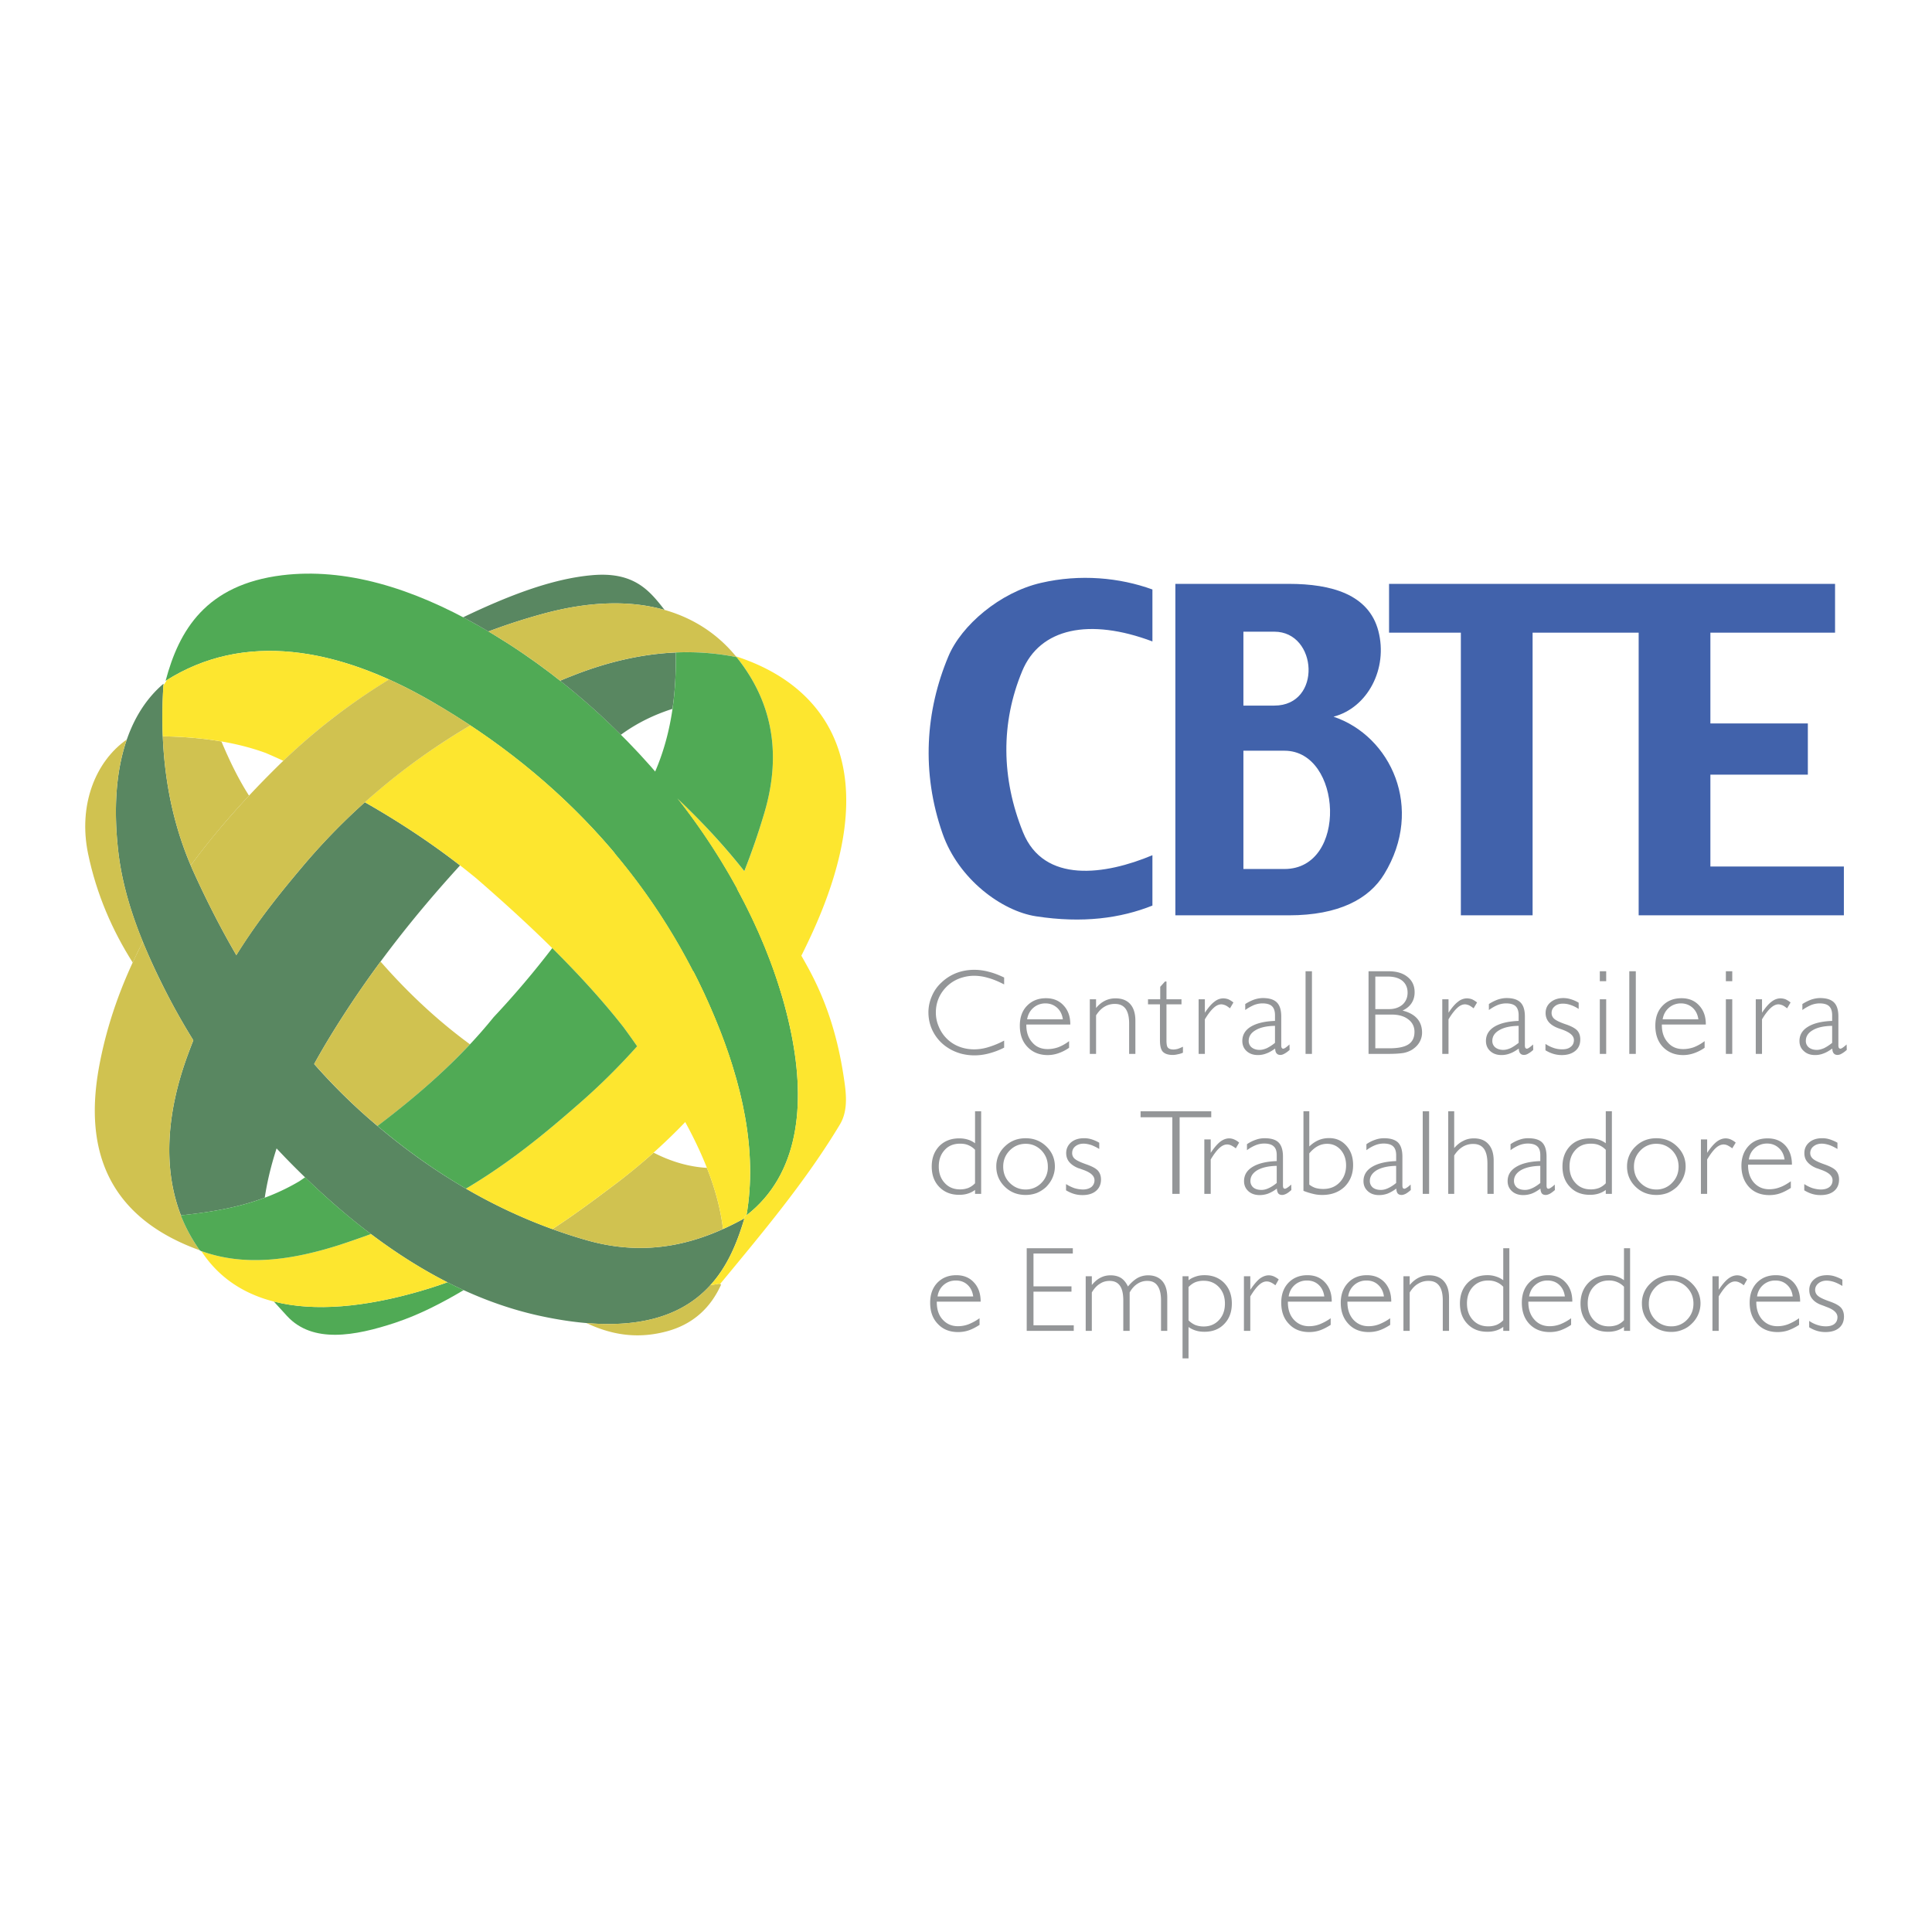 <svg xmlns="http://www.w3.org/2000/svg" width="2500" height="2500" viewBox="0 0 192.756 192.756"><g fill-rule="evenodd" clip-rule="evenodd"><path fill="#fff" d="M0 0h192.756v192.756H0V0z"/><path d="M16.521 67.93c7.772-4.954 17.114-3.384 26.443 1.995 13.318 7.682 22.905 18.491 28.361 31.629 2.728 6.537 4.259 13.279 3.153 19.701 5.237-4.066 5.893-11.003 4.491-18.028-3.101-15.532-15.377-31.81-31.23-40.804-6.678-3.796-13.318-5.791-19.585-5.031-7.618.938-10.295 5.494-11.633 10.538z" fill="#50aa55"/><path d="M16.315 68.213c-3.461 2.934-5.417 8.377-4.542 16.497.502 4.723 2.278 9.239 4.53 13.743 4.233 8.467 10.062 15.558 17.024 21.67 6.511 5.7 13.434 9.638 20.64 11.182 15.455 3.32 18.723-4.517 20.306-9.754-4.62 2.561-9.729 3.912-15.776 2.175-7.901-2.265-15.236-6.408-22.03-12.417-7.438-6.602-12.791-14.772-17.063-24.115-2.716-5.933-3.527-12.251-3.089-18.981zM66.307 60.853c-1.493-1.904-3.024-3.86-7.296-3.461-3.951.36-8.261 2.02-12.804 4.195.515.27 1.03.553 1.531.836.334.193.669.386.991.579a61.014 61.014 0 0 1 5.302-1.725c4.786-1.325 8.891-1.39 12.276-.424zM61.944 73.309c1.596-1.171 3.333-2.007 5.147-2.586.27-1.801.36-3.68.321-5.623-3.216.141-6.691.875-10.423 2.367-.373.142-.746.296-1.106.451a68.534 68.534 0 0 1 6.061 5.391zm5.907-8.223h.025-.025H68.083 67.851z" fill="#598761"/><path d="M22.093 73.978c-1.853-.322-3.809-.476-5.855-.515.193 4.478 1.042 8.776 2.792 12.881a78.558 78.558 0 0 1 5.816-6.961c-1.094-1.712-1.969-3.54-2.753-5.405z" fill="#d0c250"/><path d="M45.898 86.344c-2.87-2.227-6.036-4.336-9.497-6.305a63.815 63.815 0 0 0-6.267 6.472c-3.809 4.517-8.171 9.985-11.375 18.672-2.252 6.073-2.445 11.594-.708 16.072 2.805-.297 5.61-.734 8.364-1.764.797-5.314 3.307-10.977 7.154-17.102 3.76-5.995 7.915-11.207 12.329-16.045z" fill="#598761"/><path d="M12.647 73.785c-3.114 2.175-4.864 6.524-3.86 11.388.849 4.079 2.432 7.669 4.453 10.86.309-.682.656-1.377 1.016-2.071-1.248-3.024-2.149-6.1-2.483-9.252-.477-4.427-.116-8.056.874-10.925z" fill="#d0c250"/><path d="M27.317 129.851l1.325 1.453c2.548 2.754 6.743 2.008 10.822.656 2.522-.849 4.723-2.02 6.794-3.242-.54-.244-1.081-.515-1.621-.785-.926.335-1.879.644-2.87.927-5.327 1.531-10.358 2.045-14.45.991z" fill="#50aa55"/><path d="M71.943 128.164l-.025-.025-.167-.064-.888.154c-2.277 2.51-5.983 4.311-12.353 3.771 2.201 1.043 4.735 1.635 7.733.9 3.036-.721 4.748-2.612 5.7-4.736zM70.527 116.519c-1.763-.103-3.539-.604-5.314-1.518a65.73 65.73 0 0 1-3.551 2.934c-2.085 1.57-4.221 3.178-6.55 4.696a54.58 54.58 0 0 0 3.384 1.094c5.134 1.48 9.586.721 13.64-1.106-.245-2.021-.798-4.054-1.609-6.1zm1.931 5.958c.18-.09.36-.167.541-.257-.181.09-.361.167-.541.257zM46.889 104.191c-3.333-2.444-6.267-5.225-8.917-8.249a97.42 97.42 0 0 0-4.401 6.447 79.052 79.052 0 0 0-2.226 3.758 60.655 60.655 0 0 0 5.122 5.16c.399.348.798.695 1.209 1.029 3.332-2.534 6.459-5.198 9.213-8.145z" fill="#d0c250"/><path d="M74.529 120.945c0-.052.013-.09.013-.129 0 .039-.013.078-.013.129zm-2.689 7.167c4.169-5.057 8.493-10.165 11.954-15.917.888-1.479.605-3.294.374-4.812-.541-3.539-1.531-7.142-3.526-10.796-3.925-7.193-8.377-12.495-13.086-16.947 5.751 7.322 9.805 15.544 11.414 23.587 1.402 7.025.733 13.962-4.491 18.028l.039-.297c0 .052-.013.09-.013.142l-.347.515a1.346 1.346 0 0 1-.193.104c.103-.052.206-.104.309-.168-.63 2.11-1.544 4.633-3.41 6.679l.888-.154.088.036 2.715-7.347c0-.026 0-.052.013-.091v.014c-.013.025-.013.051-.013.077l-2.715 7.347z" fill="#fde62f"/><path d="M16.302 68.393a47.55 47.55 0 0 0-.064 5.07c3.771.064 7.245.553 10.269 1.66.604.257 1.184.515 1.763.785a60.443 60.443 0 0 1 10.552-8.106c-7.862-3.552-15.57-4.08-22.171.051l-.349.54zm30.625 3.976c-3.719 2.188-7.244 4.723-10.525 7.669 4.13 2.355 7.836 4.89 11.131 7.605 5.456 4.735 10.564 9.6 14.682 14.85 4.928 6.781 9.136 13.537 9.921 20.125a29.897 29.897 0 0 0 2.021-1.004l.347-.515c1.056-6.382-.476-13.061-3.178-19.546-4.904-11.8-13.126-21.72-24.399-29.184z" fill="#fde62f"/><path d="M20.085 124.818c4.118 6.306 12.469 6.679 21.682 4.041a43.853 43.853 0 0 0 2.87-.927c-2.6-1.325-5.147-2.934-7.631-4.812-.991.373-2.007.721-3.075 1.068-4.787 1.532-9.471 2.213-13.846.63zm57.854-25.71a73.229 73.229 0 0 0 2.792-5.366c8.017-16.96 1.814-25.324-7.309-28.258 3.358 4.143 4.748 9.278 2.805 15.725a69.567 69.567 0 0 1-2.689 7.476c1.853 3.411 3.346 6.923 4.401 10.423zm-22.827 23.523c2.329-1.519 4.465-3.126 6.55-4.696 4.336-3.308 8.146-7.193 11.439-11.517a50.147 50.147 0 0 0-1.776-4.864 57.828 57.828 0 0 0-2.136-4.62c-2.869 4.53-6.575 8.943-11.427 13.19-3.397 2.972-6.897 5.867-11.272 8.467a52.973 52.973 0 0 0 8.622 4.04z" fill="#fde62f"/><path d="M38.821 67.788a61.535 61.535 0 0 0-11.259 8.802c-3.397 3.358-6.215 6.601-8.532 9.754.116.283.245.579.373.849 1.287 2.818 2.664 5.521 4.183 8.107 2.162-3.487 4.439-6.279 6.55-8.789 4.941-5.854 10.577-10.487 16.792-14.142a75.76 75.76 0 0 0-3.963-2.445 48.687 48.687 0 0 0-4.144-2.136zm34.666-2.226c-3.886-4.812-10.5-6.769-19.456-4.285a60.448 60.448 0 0 0-5.302 1.725 64.123 64.123 0 0 1 7.155 4.916c.36-.155.733-.309 1.106-.451 6.228-2.497 11.736-2.87 16.497-1.905zm-59.231 28.4c-2.188 4.207-3.551 8.234-4.298 12.083-1.248 6.395-.9 14.785 9.973 18.696-3.564-4.941-4.053-11.8-1.17-19.559.167-.477.347-.939.527-1.391a69.129 69.129 0 0 1-2.985-5.34 60.12 60.12 0 0 1-2.047-4.489z" fill="#d0c250"/><path d="M67.413 65.099c.116 5.057-.733 9.702-2.959 13.743a74.618 74.618 0 0 1-3.114 6.279 62.84 62.84 0 0 1 7.849 11.812 57.74 57.74 0 0 0 4.337-8.261 64.445 64.445 0 0 0-5.971-9.033c2.303 2.175 4.555 4.555 6.704 7.271a69.947 69.947 0 0 0 1.969-5.701c1.93-6.409.566-11.53-2.754-15.661h-.013c.013 0 .013.013.025.013a25.245 25.245 0 0 0-6.073-.462zm-36.969 52.359c-.193.129-.373.258-.566.387-3.834 2.277-7.823 2.985-11.838 3.41a16.027 16.027 0 0 0 1.891 3.486c.064.039.116.077.18.116-.013-.013-.025-.026-.025-.039 4.375 1.583 9.059.901 13.846-.63a96.49 96.49 0 0 0 3.075-1.068 70.629 70.629 0 0 1-3.68-2.998 78.622 78.622 0 0 1-2.883-2.664zm24.655-22.866a89.16 89.16 0 0 1-5.854 6.897c-3.269 4.053-7.258 7.566-11.582 10.848 2.857 2.406 5.791 4.491 8.828 6.254 4.375-2.6 7.875-5.495 11.272-8.467a64.789 64.789 0 0 0 5.804-5.739 88.553 88.553 0 0 0-1.351-1.892c-2.137-2.728-4.544-5.34-7.117-7.901z" fill="#50aa55"/><path d="M117.266 58.252v33.07h11.314c5.018 0 8.018-1.645 9.52-4.106 4.031-6.596.658-13.79-5.055-15.712 3.395-.883 5.459-4.786 4.473-8.556-.959-3.649-4.676-4.696-8.938-4.696h-11.314zm6.789 16.647h4.1c5.766 0 6.348 11.801 0 11.801h-4.1V74.899zm0-11.876h3.082c4.338 0 4.779 7.374 0 7.374h-3.082v-7.374zm-9.078 27.327v-5.026c-4.682 1.967-10.828 2.879-12.916-2.303-2.168-5.377-2.221-10.903-.082-16.056 1.781-4.315 6.73-5.325 12.998-2.969v-5.183c-3.268-1.189-7.225-1.563-11.121-.658-4.09.942-7.941 4.233-9.235 7.329-2.273 5.407-2.73 11.569-.576 17.702 1.593 4.532 5.901 7.71 9.319 8.234 4.665.717 8.441.193 11.613-1.07zm23.609-32.098v4.868h7.164v28.202h7.158V63.12h10.582v28.202h20.474v-4.869h-13.318v-9.168h9.723v-5.108h-9.723V63.12h12.438v-4.868H138.586z" fill="#4162ab"/><path d="M182.807 104.615c.014.226.055.385.146.478.08.105.213.158.385.158a.812.812 0 0 0 .41-.132c.146-.08.318-.199.504-.371l-.014-.544a.933.933 0 0 1-.119.106c-.238.212-.41.318-.504.318-.066 0-.119-.04-.158-.093a.645.645 0 0 1-.041-.266v-2.85c0-.649-.145-1.113-.436-1.404-.293-.292-.756-.438-1.393-.438-.277 0-.57.053-.861.146a4.485 4.485 0 0 0-.902.45v.597a4.45 4.45 0 0 1 .889-.503 2.32 2.32 0 0 1 .822-.159c.438 0 .756.093.953.278.199.186.307.49.307.9v.57c-1.049.04-1.855.238-2.412.583-.57.345-.85.822-.85 1.419 0 .41.146.755.438 1.007.279.265.65.397 1.113.397.305 0 .584-.053.85-.159.263-.09.554-.262.873-.488zm-.012-.57c-.293.239-.57.411-.809.53-.252.106-.49.173-.717.173-.344 0-.609-.093-.809-.252a.812.812 0 0 1-.291-.649c0-.451.238-.809.703-1.073.477-.278 1.113-.411 1.922-.425v1.696h.001zm-12.725.491v-.663a4.424 4.424 0 0 1-1.074.609c-.344.12-.701.186-1.072.186-.623 0-1.141-.212-1.525-.662-.396-.438-.596-1.008-.596-1.724v-.066h4.387v-.026c0-.781-.225-1.404-.676-1.882-.438-.477-1.021-.716-1.75-.716-.781 0-1.418.252-1.895.756-.477.49-.717 1.153-.717 1.988 0 .874.252 1.59.756 2.12.518.53 1.18.809 2.029.809.357 0 .729-.066 1.072-.186a4.19 4.19 0 0 0 1.061-.543zm-4.187-2.837c.078-.464.277-.848.623-1.152a1.798 1.798 0 0 1 1.205-.438c.451 0 .836.146 1.166.438.318.291.504.676.57 1.152h-3.564zm-14.356 2.916c.014.226.055.385.146.478.08.105.213.158.385.158a.812.812 0 0 0 .41-.132c.146-.08.318-.199.504-.371l-.014-.544a.933.933 0 0 1-.119.106c-.238.212-.41.318-.504.318-.078 0-.119-.04-.158-.093a.652.652 0 0 1-.039-.266v-2.85c0-.649-.146-1.113-.438-1.404-.293-.292-.756-.438-1.393-.438-.291 0-.57.053-.861.146a4.42 4.42 0 0 0-.9.45v.597c.318-.225.623-.397.887-.503a2.32 2.32 0 0 1 .822-.159c.438 0 .756.093.955.278.197.186.305.49.305.9v.57c-1.061.04-1.855.238-2.426.583-.557.345-.836.822-.836 1.419 0 .41.146.755.426 1.007.291.265.662.397 1.125.397.293 0 .584-.053.85-.159.264-.09.557-.262.873-.488zm-.011-.57c-.305.239-.57.411-.809.53-.252.106-.49.173-.729.173-.332 0-.598-.093-.797-.252a.812.812 0 0 1-.291-.649c0-.451.238-.809.703-1.073.477-.278 1.113-.411 1.922-.425v1.696h.001zm-14.977 1.101h2c.676 0 1.166-.04 1.498-.093a2.64 2.64 0 0 0 .836-.318c.33-.212.568-.45.742-.742.172-.291.264-.623.264-.968 0-.569-.172-1.047-.49-1.404-.33-.371-.82-.637-1.457-.796.396-.185.701-.437.9-.741.199-.306.305-.663.305-1.088 0-.648-.238-1.152-.701-1.523-.465-.385-1.102-.57-1.896-.57h-2v8.243h-.001zm.676-3.923h1.617c.701 0 1.258.159 1.67.477.41.306.621.729.621 1.246 0 .569-.197.98-.596 1.246-.396.265-1.033.397-1.908.397h-1.404v-3.366zm0-3.791h1.271c.598 0 1.088.146 1.432.424.344.292.518.689.518 1.18s-.174.889-.504 1.193c-.346.291-.783.45-1.34.45h-1.377v-3.247zm-9.994 7.183c.014.226.053.385.146.478.08.105.211.158.385.158.119 0 .25-.039.41-.132.146-.08.318-.199.504-.371l-.014-.544c-.027.027-.066.066-.119.106-.238.212-.41.318-.504.318-.08 0-.119-.04-.158-.093a.645.645 0 0 1-.041-.266v-2.85c0-.649-.145-1.113-.438-1.404-.291-.292-.756-.438-1.391-.438-.293 0-.57.053-.861.146a4.384 4.384 0 0 0-.902.45v.597a4.45 4.45 0 0 1 .889-.503c.277-.106.557-.159.822-.159.438 0 .754.093.953.278s.305.49.305.9v.57c-1.061.04-1.855.238-2.424.583-.559.345-.836.822-.836 1.419 0 .41.146.755.424 1.007.291.265.662.397 1.127.397.291 0 .584-.053.848-.159.265-.09.556-.262.875-.488zm-.014-.57a4.32 4.32 0 0 1-.809.53c-.252.106-.49.173-.729.173-.332 0-.596-.093-.795-.252a.812.812 0 0 1-.291-.649c0-.451.238-.809.701-1.073.479-.278 1.113-.411 1.922-.425v1.696h.001zm-20.543.491v-.663a4.424 4.424 0 0 1-1.074.609c-.344.12-.701.186-1.072.186-.623 0-1.141-.212-1.525-.662-.396-.438-.596-1.008-.596-1.724v-.066h4.387v-.026c0-.781-.225-1.404-.676-1.882-.438-.477-1.021-.716-1.75-.716-.781 0-1.404.252-1.895.756-.477.49-.715 1.153-.715 1.988 0 .874.25 1.59.768 2.12.504.53 1.18.809 2.016.809a3.23 3.23 0 0 0 1.072-.186 4.2 4.2 0 0 0 1.06-.543zm-4.187-2.837c.078-.464.277-.848.623-1.152a1.798 1.798 0 0 1 1.205-.438c.451 0 .836.146 1.166.438.318.291.504.676.57 1.152h-3.564zm76.195 16.82v-.662c-.385.265-.742.477-1.086.596a2.964 2.964 0 0 1-1.074.199c-.623 0-1.127-.226-1.523-.663-.385-.438-.584-1.021-.584-1.723v-.066h4.375v-.026c0-.782-.227-1.418-.664-1.896-.451-.478-1.033-.702-1.762-.702-.783 0-1.406.238-1.883.742-.477.503-.729 1.166-.729 1.988 0 .888.264 1.59.768 2.134.504.529 1.18.795 2.016.795.371 0 .729-.054 1.072-.173.345-.12.703-.305 1.074-.543zm-4.188-2.836c.066-.478.277-.862.609-1.153a1.809 1.809 0 0 1 1.219-.438c.451 0 .836.146 1.154.438.318.278.516.676.582 1.153h-3.564zm-12.154.702c0 .795.291 1.472.848 2.015.57.557 1.26.821 2.082.821.385 0 .756-.065 1.113-.198.344-.146.648-.345.941-.61.264-.278.477-.583.635-.94.146-.345.227-.702.227-1.087 0-.782-.279-1.444-.85-2.001-.568-.557-1.258-.822-2.066-.822-.822 0-1.512.266-2.082.822a2.707 2.707 0 0 0-.848 2zm.69.012c0-.636.211-1.166.648-1.616a2.133 2.133 0 0 1 1.592-.663c.623 0 1.139.226 1.576.663.424.45.637.98.637 1.616 0 .637-.213 1.18-.65 1.617a2.108 2.108 0 0 1-1.562.663c-.623 0-1.154-.226-1.592-.663s-.649-.98-.649-1.617zm-2.811 2.321v.396h.609v-8.243h-.609v3.194a2.198 2.198 0 0 0-.729-.371 2.835 2.835 0 0 0-.848-.119c-.822 0-1.484.252-1.988.769-.504.53-.756 1.206-.756 2.041 0 .849.252 1.524.756 2.041.504.53 1.166.782 1.988.782.305 0 .596-.04.848-.119.266-.08.504-.199.729-.371zm0-.663a2.03 2.03 0 0 1-.662.464 2.291 2.291 0 0 1-.836.146c-.621 0-1.139-.212-1.523-.636-.398-.424-.596-.968-.596-1.644 0-.689.197-1.232.596-1.657.385-.424.902-.623 1.523-.623.307 0 .584.04.822.146.252.105.465.252.676.464v3.34zm-6.52.53c.012.225.066.384.145.49.08.093.213.146.385.146.119 0 .252-.04.41-.119.146-.079.318-.212.504-.371l-.014-.544c-.025.014-.064.054-.119.106-.238.199-.41.306-.502.306a.193.193 0 0 1-.16-.08.732.732 0 0 1-.039-.266v-2.849c0-.649-.146-1.127-.438-1.419-.279-.277-.742-.424-1.393-.424-.277 0-.57.04-.861.146a3.55 3.55 0 0 0-.9.45v.597a3.89 3.89 0 0 1 .887-.504 2.32 2.32 0 0 1 .822-.159c.438 0 .756.093.955.278.211.186.305.478.305.888v.584c-1.047.039-1.855.238-2.412.583-.57.345-.848.821-.848 1.418 0 .41.145.742.436 1.007.279.252.664.385 1.113.385.307 0 .584-.054.85-.146.277-.106.556-.265.874-.503zm-.013-.557c-.291.238-.57.411-.809.517-.252.119-.49.173-.717.173-.344 0-.609-.08-.807-.239a.84.84 0 0 1-.293-.662c0-.438.238-.796.703-1.074.477-.265 1.113-.41 1.922-.424v1.709h.001zm-14.367.557c.014.225.053.384.146.49.078.093.211.146.383.146.119 0 .252-.04.412-.119.145-.079.318-.212.504-.371l-.014-.544c-.027.014-.066.054-.119.106-.238.199-.412.306-.504.306a.193.193 0 0 1-.16-.08.732.732 0 0 1-.039-.266v-2.849c0-.649-.146-1.127-.438-1.419-.291-.277-.756-.424-1.391-.424-.279 0-.57.04-.863.146a3.336 3.336 0 0 0-.9.45v.597c.318-.239.623-.398.889-.504a2.31 2.31 0 0 1 .82-.159c.438 0 .756.093.955.278s.305.478.305.888v.584c-1.047.039-1.855.238-2.412.583-.57.345-.848.821-.848 1.418 0 .41.145.742.438 1.007.277.252.648.385 1.113.385.305 0 .582-.054.848-.146.265-.106.556-.265.875-.503zm-.014-.557c-.291.238-.57.411-.809.517-.252.119-.49.173-.715.173-.346 0-.609-.08-.809-.239a.84.84 0 0 1-.293-.662c0-.438.24-.796.703-1.074.477-.265 1.113-.41 1.922-.424v1.709h.001zm-9.25.782c.344.133.676.239.98.305.305.08.609.106.9.106.914 0 1.656-.278 2.227-.821.557-.557.848-1.272.848-2.16 0-.796-.225-1.432-.676-1.936-.449-.504-1.02-.755-1.709-.755-.385 0-.729.065-1.047.198s-.637.345-.941.637v-3.513h-.582v7.939zm.582-.623v-3.114c.266-.317.543-.557.836-.716.291-.158.609-.238.939-.238.545 0 .994.199 1.354.597.357.411.543.928.543 1.563 0 .689-.227 1.26-.65 1.696-.424.438-.967.649-1.643.649-.279 0-.543-.039-.77-.105a2.107 2.107 0 0 1-.609-.332zm-3.234.398c.014.225.066.384.146.49.08.093.213.146.385.146.119 0 .252-.04.41-.119s.318-.212.504-.371l-.014-.544a.83.83 0 0 0-.119.106c-.238.199-.41.306-.504.306a.187.187 0 0 1-.158-.08.685.685 0 0 1-.041-.266v-2.849c0-.649-.145-1.127-.438-1.419-.277-.277-.74-.424-1.391-.424-.279 0-.57.04-.861.146a3.56 3.56 0 0 0-.902.45v.597c.318-.239.623-.398.889-.504a2.32 2.32 0 0 1 .822-.159c.438 0 .756.093.953.278.213.186.307.478.307.888v.584c-1.049.039-1.857.238-2.414.583-.568.345-.848.821-.848 1.418 0 .41.146.742.438 1.007.279.252.662.385 1.113.385.305 0 .584-.054.848-.146a3.59 3.59 0 0 0 .875-.503zm-.012-.557c-.293.238-.57.411-.809.517-.252.119-.49.173-.717.173-.344 0-.609-.08-.809-.239a.839.839 0 0 1-.291-.662c0-.438.238-.796.703-1.074.477-.265 1.113-.41 1.922-.424v1.709h.001zM99.4 116.385c0 .795.293 1.472.85 2.015.57.557 1.258.821 2.08.821.385 0 .756-.065 1.113-.198.344-.146.662-.345.941-.61.266-.278.49-.583.637-.94.145-.345.225-.702.225-1.087 0-.782-.277-1.444-.848-2.001s-1.26-.822-2.068-.822c-.822 0-1.51.266-2.08.822a2.71 2.71 0 0 0-.85 2zm.69.012c0-.636.213-1.166.65-1.616.438-.438.967-.663 1.59-.663s1.141.226 1.578.663c.424.45.635.98.635 1.616a2.182 2.182 0 0 1-.635 1.617 2.166 2.166 0 0 1-1.578.663c-.623 0-1.152-.226-1.59-.663s-.65-.98-.65-1.617zm-2.809 2.321v.396h.609v-8.243h-.609v3.194a2.231 2.231 0 0 0-.73-.371 2.83 2.83 0 0 0-.848-.119c-.809 0-1.472.252-1.988.769-.504.53-.756 1.206-.756 2.041 0 .849.252 1.524.756 2.041.517.53 1.18.782 1.988.782.305 0 .596-.04.848-.119a2.26 2.26 0 0 0 .73-.371zm0-.663a2.016 2.016 0 0 1-.664.464 2.29 2.29 0 0 1-.835.146c-.623 0-1.14-.212-1.524-.636-.397-.424-.596-.968-.596-1.644 0-.689.199-1.232.596-1.657.385-.424.901-.623 1.524-.623.305 0 .583.04.822.146.252.105.477.252.676.464v3.34h.001zm82.213 14.128v-.662a5.247 5.247 0 0 1-1.088.597 2.966 2.966 0 0 1-1.072.198c-.623 0-1.127-.225-1.525-.662-.383-.438-.582-1.021-.582-1.736v-.053h4.373v-.027c0-.781-.225-1.418-.662-1.895-.451-.478-1.033-.716-1.764-.716-.781 0-1.404.252-1.895.755-.477.504-.715 1.167-.715 1.988 0 .889.264 1.591.768 2.121.504.543 1.18.809 2.016.809.371 0 .729-.054 1.072-.173a5.1 5.1 0 0 0 1.074-.544zm-4.189-2.836a1.798 1.798 0 0 1 1.816-1.59c.465 0 .848.132 1.166.424s.518.676.57 1.166h-3.552zm-11.491.703c0 .795.279 1.471.848 2.015.57.543 1.26.821 2.082.821.385 0 .756-.066 1.1-.212.357-.133.662-.332.941-.609a2.792 2.792 0 0 0 .875-2.015c0-.782-.293-1.445-.861-2.002-.557-.557-1.246-.821-2.055-.821-.822 0-1.512.265-2.082.821a2.673 2.673 0 0 0-.848 2.002zm.69.012c0-.636.213-1.166.648-1.617a2.136 2.136 0 0 1 1.592-.662 2.12 2.12 0 0 1 1.564.662c.436.451.648.981.648 1.617 0 .637-.213 1.167-.648 1.617a2.102 2.102 0 0 1-1.564.649 2.165 2.165 0 0 1-1.592-.649 2.226 2.226 0 0 1-.648-1.617zm-2.479 2.32v.397h.609v-8.243h-.609v3.193a2.384 2.384 0 0 0-.729-.371 2.554 2.554 0 0 0-.85-.132c-.82 0-1.484.265-1.986.782-.504.529-.77 1.205-.77 2.041 0 .848.266 1.523.77 2.041.502.529 1.166.781 1.986.781.307 0 .584-.039.85-.119.253-.078.505-.197.729-.37zm0-.662a2.01 2.01 0 0 1-.662.463 2.344 2.344 0 0 1-.85.146c-.621 0-1.125-.212-1.523-.637-.385-.424-.584-.967-.584-1.656 0-.676.199-1.22.584-1.644.398-.424.902-.636 1.523-.636a2.028 2.028 0 0 1 1.512.622v3.342zm-5.275.463v-.662a4.898 4.898 0 0 1-1.072.597 2.984 2.984 0 0 1-1.074.198c-.623 0-1.141-.225-1.523-.662-.398-.438-.598-1.021-.598-1.736v-.053h4.387v-.027c0-.781-.225-1.418-.676-1.895-.438-.478-1.02-.716-1.75-.716-.781 0-1.418.252-1.895.755-.477.504-.715 1.167-.715 1.988 0 .889.252 1.591.754 2.121.518.543 1.193.809 2.029.809.371 0 .729-.054 1.072-.173a4.71 4.71 0 0 0 1.061-.544zm-4.188-2.836c.08-.477.277-.861.623-1.152a1.798 1.798 0 0 1 1.205-.438c.451 0 .85.132 1.166.424.318.292.504.676.57 1.166h-3.564zm-2.583 3.035v.397h.609v-8.243h-.609v3.193a2.27 2.27 0 0 0-.73-.371 2.542 2.542 0 0 0-.848-.132c-.822 0-1.484.265-1.988.782-.504.529-.756 1.205-.756 2.041 0 .848.252 1.523.756 2.041.504.529 1.166.781 1.988.781.305 0 .584-.039.848-.119a2.21 2.21 0 0 0 .73-.37zm0-.662a2.018 2.018 0 0 1-.664.463 2.283 2.283 0 0 1-.848.146c-.623 0-1.127-.212-1.523-.637-.385-.424-.584-.967-.584-1.656 0-.676.199-1.22.584-1.644.396-.424.9-.636 1.523-.636.318 0 .596.053.834.158.252.094.465.252.678.464v3.342zm-11.28.463v-.662a5.247 5.247 0 0 1-1.088.597 2.966 2.966 0 0 1-1.072.198c-.623 0-1.127-.225-1.525-.662-.385-.438-.582-1.021-.582-1.736v-.053h4.373v-.027c0-.781-.225-1.418-.662-1.895-.451-.478-1.035-.716-1.764-.716-.781 0-1.404.252-1.881.755-.479.504-.73 1.167-.73 1.988 0 .889.266 1.591.77 2.121.504.543 1.18.809 2.014.809.371 0 .73-.054 1.074-.173.356-.12.702-.305 1.073-.544zm-4.189-2.836c.066-.477.279-.861.611-1.152a1.809 1.809 0 0 1 1.219-.438c.451 0 .834.132 1.152.424s.518.676.584 1.166h-3.566zm-1.748 2.836v-.662a5.247 5.247 0 0 1-1.088.597 2.966 2.966 0 0 1-1.072.198c-.623 0-1.127-.225-1.525-.662-.396-.438-.584-1.021-.584-1.736v-.053h4.375v-.027c0-.781-.225-1.418-.676-1.895-.438-.478-1.021-.716-1.75-.716-.781 0-1.404.252-1.895.755-.479.504-.717 1.167-.717 1.988 0 .889.252 1.591.77 2.121.504.543 1.18.809 2.014.809.371 0 .73-.054 1.074-.173s.703-.305 1.074-.544zm-4.19-2.836c.066-.477.279-.861.609-1.152a1.803 1.803 0 0 1 1.207-.438c.463 0 .848.132 1.166.424s.504.676.57 1.166h-3.552zm-10.59 6.176h.598v-3.128c.225.159.463.278.729.357.252.08.543.119.861.119.809 0 1.471-.252 1.975-.781.504-.518.756-1.193.756-2.041 0-.836-.252-1.512-.756-2.041-.504-.518-1.166-.782-1.975-.782-.318 0-.596.04-.861.132-.252.08-.504.199-.729.371v-.397h-.598v8.191zm.598-7.117c.211-.212.424-.371.676-.478a2.28 2.28 0 0 1 .834-.146c.623 0 1.127.212 1.525.636.396.424.596.968.596 1.644s-.199 1.22-.596 1.644c-.398.424-.902.636-1.525.636-.318 0-.582-.053-.834-.146a2.182 2.182 0 0 1-.676-.464v-3.326zm-20.85 3.777v-.662a5.236 5.236 0 0 1-1.086.597 2.971 2.971 0 0 1-1.073.198c-.623 0-1.127-.225-1.524-.662s-.583-1.021-.583-1.736v-.053h4.375v-.027c0-.781-.227-1.418-.676-1.895-.438-.478-1.021-.716-1.75-.716-.782 0-1.405.252-1.896.755-.477.504-.715 1.167-.715 1.988 0 .889.251 1.591.769 2.121.504.543 1.18.809 2.015.809.371 0 .729-.054 1.074-.173.342-.12.699-.305 1.07-.544zm-4.188-2.836c.066-.477.278-.861.61-1.152.345-.292.743-.438 1.207-.438s.848.132 1.166.424.504.676.571 1.166h-3.554zm23.421-10.233h.729v-7.646h3.154v-.597h-7.051v.597h3.168v7.646zm3.193 0h.637v-3.432c.318-.53.609-.915.875-1.153.252-.226.504-.345.756-.345.131 0 .264.026.41.093.133.066.291.159.463.292l.332-.57a1.757 1.757 0 0 0-.504-.318 1.253 1.253 0 0 0-.49-.105c-.305 0-.609.119-.889.331-.291.226-.609.597-.953 1.113v-1.339h-.637v5.433zm-17.72 13.665h4.693v-.556h-4.018v-3.354h3.791v-.53h-3.791v-3.274h3.924v-.529h-4.6v8.243h.001zm5.884 0h.611v-3.83c.225-.384.49-.676.795-.861.291-.199.623-.292.98-.292.463 0 .809.159 1.033.49.225.318.332.809.332 1.472v3.021h.635v-3.83c.213-.384.465-.663.77-.861a1.73 1.73 0 0 1 1.008-.292c.449 0 .781.159 1.006.49.227.318.346.809.346 1.472v3.021h.623v-3.313c0-.716-.16-1.259-.49-1.644-.332-.384-.809-.583-1.418-.583-.385 0-.742.093-1.061.266-.318.186-.637.464-.955.848-.186-.397-.424-.676-.689-.848-.277-.173-.623-.266-1.047-.266-.371 0-.701.08-1.006.239-.318.159-.598.41-.861.729v-.875h-.611v5.447h-.001zm15.785 0h.637v-3.433c.318-.53.609-.914.875-1.152.252-.226.504-.345.756-.345.133 0 .264.026.41.093.133.053.291.158.465.291l.33-.583a2.236 2.236 0 0 0-.49-.305 1.315 1.315 0 0 0-.504-.106c-.305 0-.609.119-.9.332-.279.225-.596.596-.941 1.113v-1.353h-.637v5.448h-.001zm15.918 0h.623v-3.83c.238-.384.504-.676.822-.861a1.931 1.931 0 0 1 1.061-.292c.477 0 .822.159 1.061.49.238.318.357.809.357 1.472v3.021h.623v-3.313c0-.716-.172-1.259-.518-1.644-.344-.384-.834-.583-1.471-.583-.371 0-.729.08-1.047.239s-.623.41-.889.729v-.875h-.623v5.447h.001zm30.829 0h.623v-3.433c.318-.53.611-.914.875-1.152.252-.226.504-.345.756-.345.133 0 .266.026.41.093.133.053.293.158.465.291l.332-.583a2.334 2.334 0 0 0-.49-.305 1.331 1.331 0 0 0-.504-.106c-.307 0-.611.119-.889.332-.291.225-.609.596-.955 1.113v-1.353h-.623v5.448zm9.65-.993v.636c.252.159.516.278.781.357.266.08.543.12.834.12.584 0 1.035-.133 1.365-.411.332-.278.492-.663.492-1.14 0-.371-.107-.677-.318-.901-.213-.226-.598-.425-1.168-.623-.529-.186-.9-.358-1.086-.517a.765.765 0 0 1-.305-.61c0-.265.119-.49.332-.662.211-.173.49-.266.809-.266.25 0 .502.053.754.133.266.093.531.226.822.397v-.623a4.007 4.007 0 0 0-.795-.345 2.382 2.382 0 0 0-.729-.105c-.531 0-.955.132-1.285.411a1.33 1.33 0 0 0-.492 1.073c0 .345.094.636.305.888.199.252.518.464.928.609.107.04.266.093.451.173.756.265 1.127.609 1.127 1.033 0 .278-.092.504-.305.677-.199.158-.49.238-.848.238-.279 0-.557-.04-.836-.133a3.016 3.016 0 0 1-.833-.409zm-74.143-13.652v.623c.266.159.529.278.795.357.266.08.543.12.836.12.57 0 1.02-.133 1.352-.411.33-.278.504-.662.504-1.14 0-.371-.107-.663-.318-.901-.213-.226-.596-.424-1.166-.623-.531-.186-.902-.357-1.102-.517a.733.733 0 0 1-.291-.597c0-.278.105-.504.318-.676s.49-.266.822-.266c.238 0 .49.054.756.133.25.093.529.226.807.398v-.623a3.564 3.564 0 0 0-.781-.345 2.438 2.438 0 0 0-.742-.106c-.518 0-.953.133-1.285.411-.318.278-.49.636-.49 1.073 0 .345.105.649.305.889.211.251.518.463.928.622.119.026.266.093.463.159.756.266 1.127.609 1.127 1.034a.855.855 0 0 1-.305.676c-.213.159-.49.252-.848.252a3.07 3.07 0 0 1-.848-.133 3.94 3.94 0 0 1-.837-.409zm35.586.98h.637v-8.243h-.637v8.243zm2.545 0h.596v-3.83c.24-.384.518-.662.836-.861a1.973 1.973 0 0 1 1.061-.291c.477 0 .834.158 1.074.49.225.318.344.809.344 1.471v3.021h.623v-3.312c0-.716-.172-1.26-.518-1.644-.33-.385-.82-.583-1.457-.583-.385 0-.742.079-1.061.252-.332.158-.623.397-.902.715v-3.671h-.596v8.243zm25.209 0h.623v-3.432c.318-.53.609-.915.875-1.153.252-.226.516-.345.768-.345.121 0 .252.026.398.093.133.066.291.159.465.292l.344-.57a1.936 1.936 0 0 0-.504-.318 1.309 1.309 0 0 0-.49-.105c-.318 0-.623.119-.9.331-.293.226-.611.597-.955 1.113v-1.339h-.623v5.433h-.001zm10.313-.98v.623c.264.159.516.278.781.357.266.08.543.12.834.12.584 0 1.035-.133 1.365-.411.332-.278.49-.662.49-1.14 0-.371-.105-.663-.316-.901-.213-.226-.598-.424-1.168-.623-.529-.186-.887-.357-1.086-.517s-.305-.358-.305-.597a.84.84 0 0 1 .332-.676c.211-.172.49-.266.82-.266.238 0 .49.054.742.133.266.093.531.226.822.398v-.623a3.95 3.95 0 0 0-.795-.345 2.353 2.353 0 0 0-.729-.106c-.531 0-.955.133-1.287.411-.33.278-.49.636-.49 1.073 0 .345.094.649.305.889.213.251.518.463.928.622.107.026.266.093.451.159.756.266 1.127.609 1.127 1.034 0 .278-.094.503-.305.676-.199.159-.49.252-.848.252-.279 0-.559-.054-.836-.133a3.426 3.426 0 0 1-.832-.409zm-79.828-13.612v-.702a8.517 8.517 0 0 1-1.604.662 4.741 4.741 0 0 1-1.393.212c-.53 0-1.034-.092-1.511-.278a3.575 3.575 0 0 1-1.219-.795 3.612 3.612 0 0 1-.795-1.192 3.516 3.516 0 0 1-.292-1.405c0-.636.146-1.22.438-1.749a3.76 3.76 0 0 1 1.232-1.312 3.722 3.722 0 0 1 1.021-.451 4.025 4.025 0 0 1 1.126-.158c.451 0 .914.066 1.404.212.492.132 1.021.357 1.592.649v-.689c-.531-.252-1.035-.451-1.525-.569a5.544 5.544 0 0 0-1.443-.199c-.637 0-1.233.105-1.79.317a4.506 4.506 0 0 0-1.484.941 3.835 3.835 0 0 0-.967 1.365 4.005 4.005 0 0 0-.345 1.604c0 .742.172 1.418.517 2.041a4.182 4.182 0 0 0 1.445 1.524c.384.252.795.424 1.233.557.438.12.901.186 1.392.186.49 0 .98-.065 1.471-.198a7.396 7.396 0 0 0 1.497-.573zm8.548.624h.623v-3.844c.238-.371.504-.662.82-.849a1.944 1.944 0 0 1 1.061-.291c.479 0 .822.159 1.061.478.238.331.357.821.357 1.471v3.035h.623v-3.327c0-.702-.172-1.259-.516-1.644-.346-.384-.836-.569-1.473-.569-.371 0-.729.079-1.047.238s-.623.397-.887.729v-.875h-.623v5.448h.001zm7.647-1.339v-3.604h1.498v-.504h-1.498v-1.776h-.145l-.479.53v1.246h-1.219v.504h1.193v3.592c0 .543.092.914.277 1.126.199.212.531.331.994.331.172 0 .332-.025.504-.066a2.06 2.06 0 0 0 .518-.158v-.597a4.73 4.73 0 0 1-.504.212c-.16.04-.305.066-.438.066-.266 0-.451-.066-.557-.186-.103-.107-.144-.358-.144-.716zm3.207 1.339h.623V101.7c.318-.53.609-.901.875-1.14.252-.238.518-.357.77-.357.119 0 .252.039.396.092.146.066.293.173.465.306l.344-.583a2.357 2.357 0 0 0-.504-.318 1.59 1.59 0 0 0-.49-.093c-.318 0-.623.106-.9.331-.291.212-.609.583-.955 1.101V99.7h-.623v5.446h-.001zm10.67 0h.637v-8.244h-.637v8.244zm13.639 0h.623V101.7c.318-.53.609-.901.875-1.14.252-.238.516-.357.768-.357.119 0 .252.039.398.092.133.066.291.173.463.306l.346-.583a2.407 2.407 0 0 0-.504-.318 1.613 1.613 0 0 0-.49-.093 1.41 1.41 0 0 0-.902.331c-.291.212-.609.583-.953 1.101V99.7h-.623v5.446h-.001zm10.296-.995v.637c.266.158.531.278.797.357.264.08.543.119.834.119.57 0 1.021-.146 1.352-.424.332-.278.49-.649.49-1.14 0-.372-.105-.663-.305-.889-.211-.226-.609-.438-1.166-.623-.543-.185-.9-.357-1.1-.517a.768.768 0 0 1-.291-.609c0-.266.105-.49.316-.663.213-.186.492-.265.822-.265.238 0 .49.039.756.133.252.079.529.212.809.396v-.622a3.322 3.322 0 0 0-.781-.345 2.465 2.465 0 0 0-.742-.119c-.531 0-.955.146-1.287.424-.33.278-.49.637-.49 1.073 0 .345.107.637.305.888.213.252.518.451.928.61.107.04.266.093.451.159.756.278 1.141.609 1.141 1.033 0 .292-.107.518-.318.677-.199.172-.49.251-.848.251-.279 0-.557-.039-.836-.132a3.4 3.4 0 0 1-.837-.409zm5.422-6.255h.637v-.994h-.637v.994zm0 7.25h.637v-5.447h-.637v5.447zm2.942 0h.65v-8.244h-.65v8.244zm9.636-7.25h.637v-.994h-.637v.994zm0 7.25h.637v-5.447h-.637v5.447H175.796V101.7c.316-.53.609-.901.873-1.14.266-.238.518-.357.77-.357.119 0 .252.039.398.092.145.066.291.173.463.306l.346-.583a2.46 2.46 0 0 0-.504-.318 1.537 1.537 0 0 0-.49-.093c-.318 0-.611.106-.902.331-.291.212-.609.583-.953 1.101V99.7h-.623v5.447h-2.983v-.001z" fill="#949698"/></g></svg>